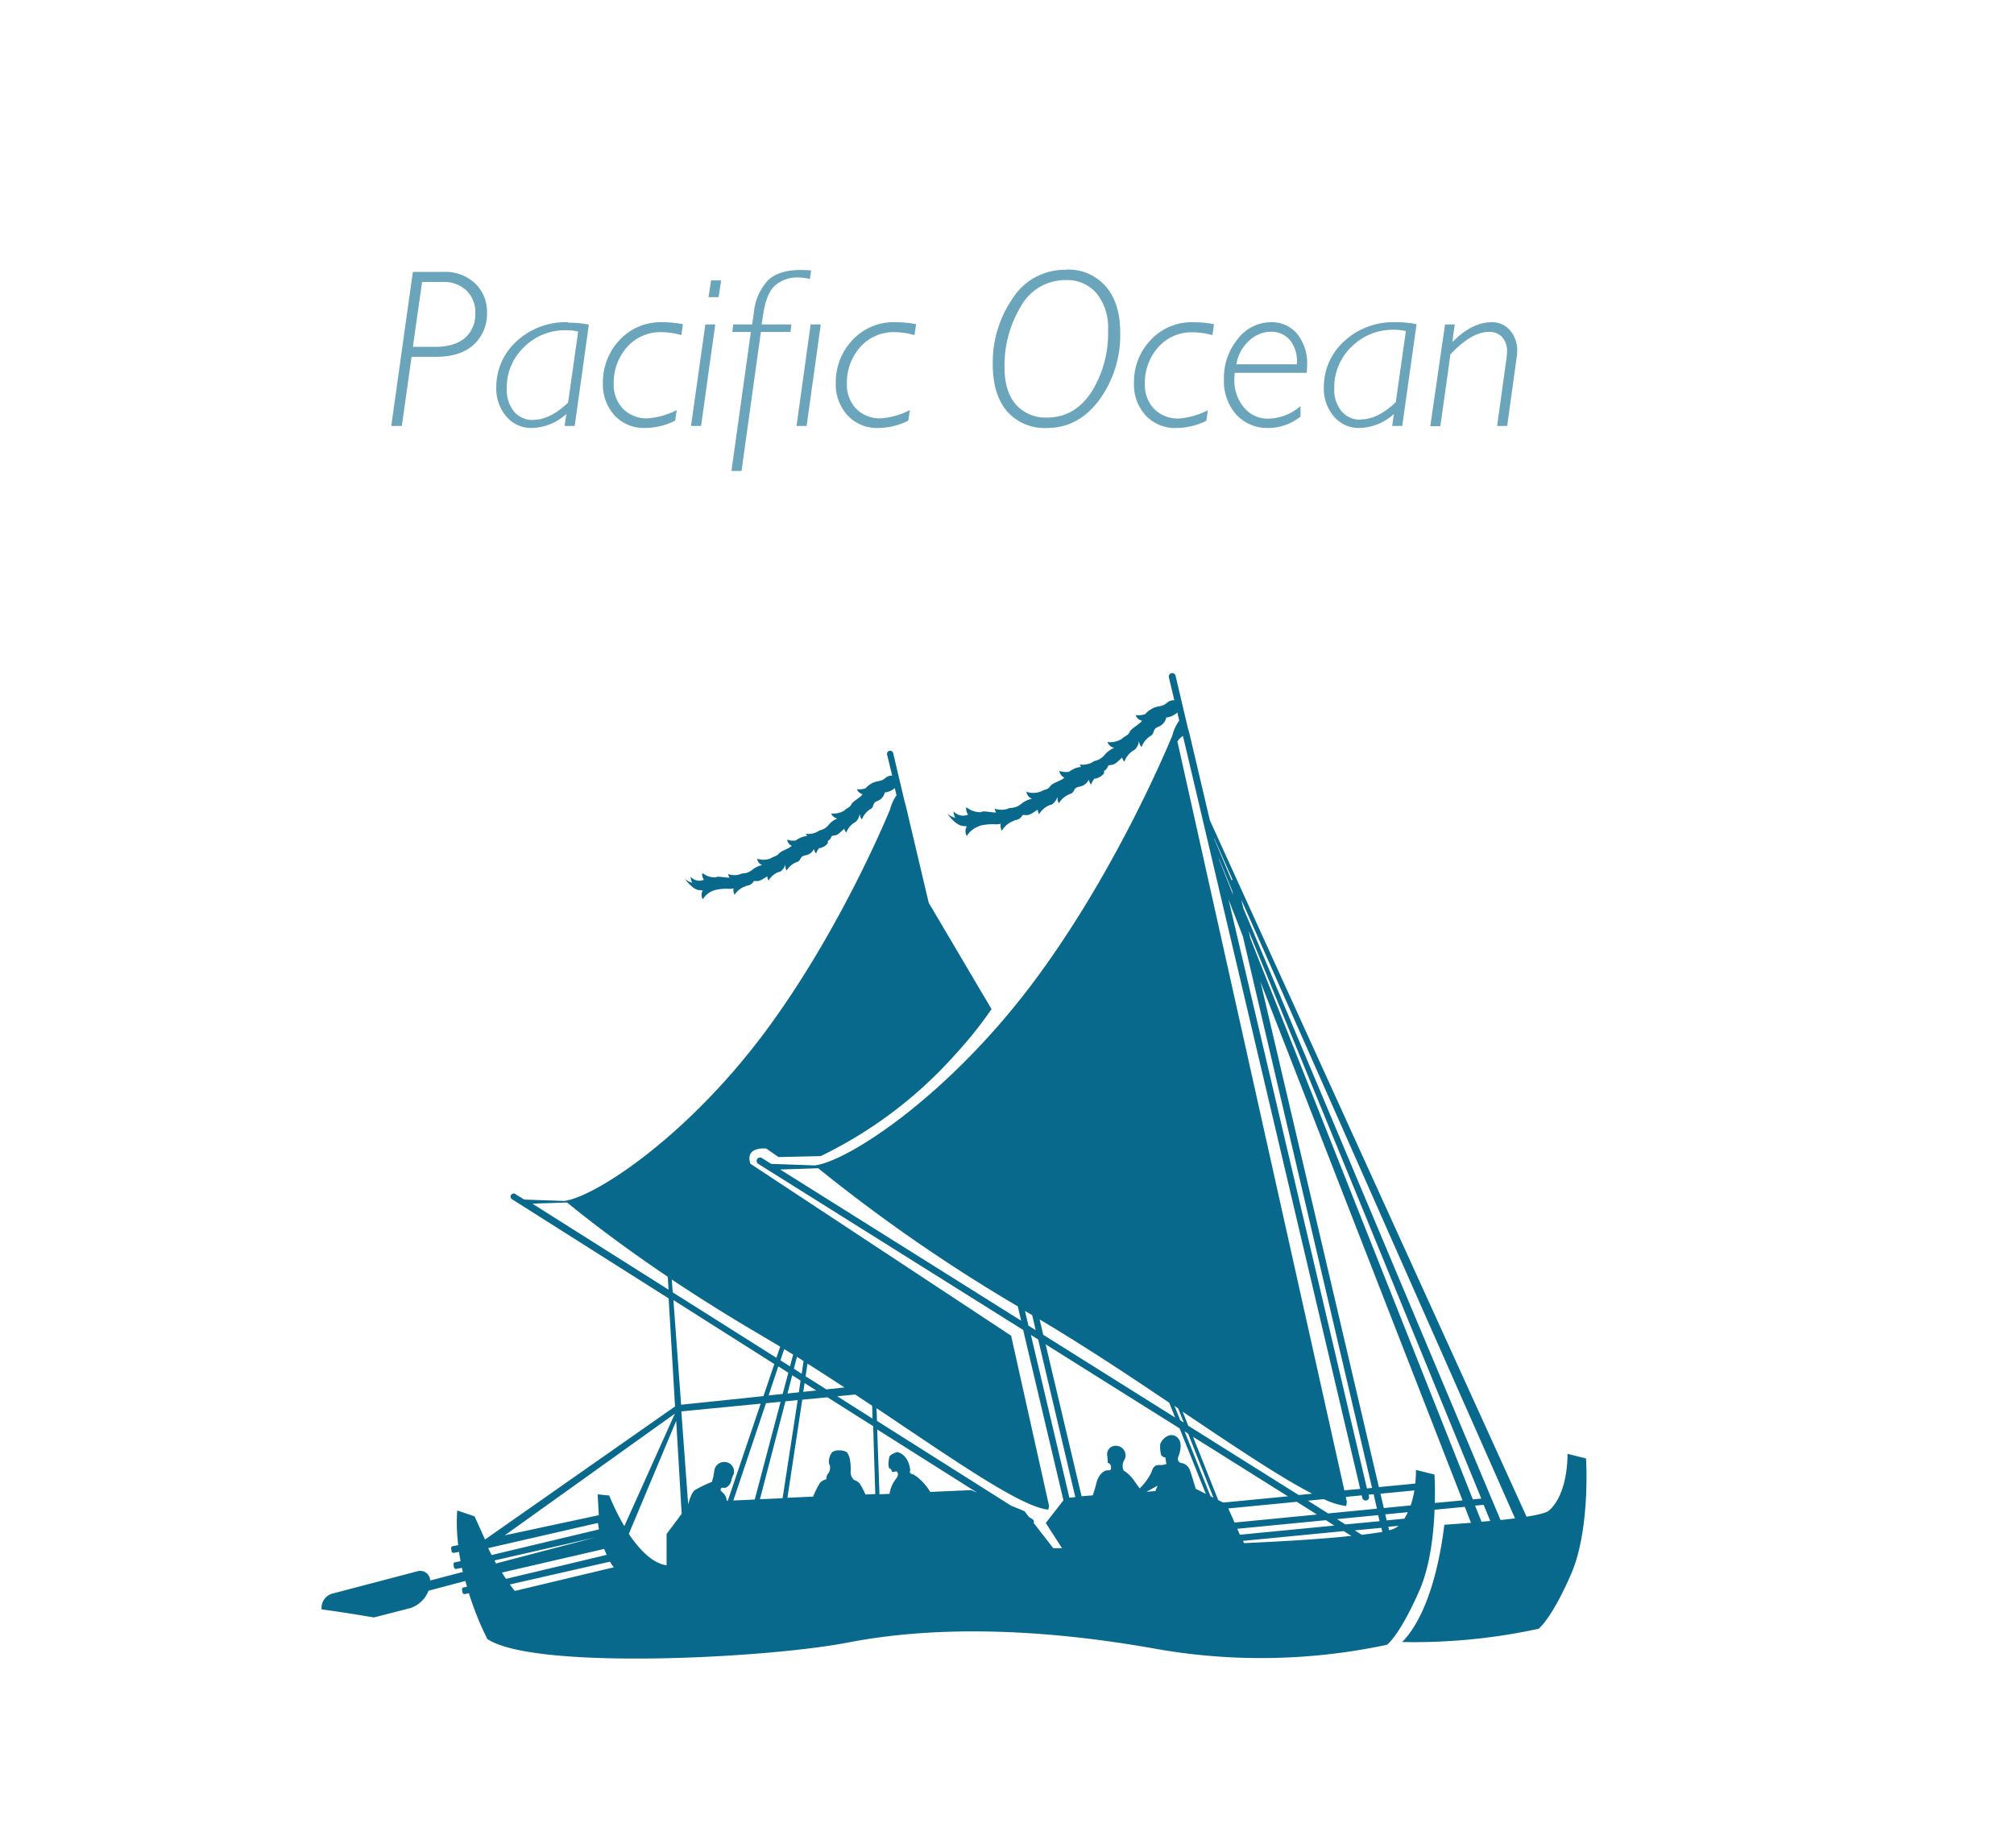 <svg id="Layer_1" data-name="Layer 1" xmlns="http://www.w3.org/2000/svg" viewBox="0 0 400 367"><defs><style>.cls-1{fill:#08698d;}.cls-2{opacity:0.6;}</style></defs><title>Hawaii_Canoe_1</title><path class="cls-1" d="M315,289.67l-3.68-.92s0.23,7.82-3.68,11.27c-0.49.43-2.08,0.84-4.45,1.22L240.29,162.92l-4.09-17.37,0,0-0.26-.88-2.46-10.45a0.68,0.68,0,0,0-1.33.29l1.08,4.57a2.05,2.05,0,0,0-1.42.47c-0.88.8-1.49,0.62-2.42,0.94a4.89,4.89,0,0,0-1.94,1.34,4,4,0,0,1-1.91.19,1.81,1.81,0,0,0,1.26,1.13c-0.54.79-2.11,1.48-2.44,2.23s-0.93.74-1.53,1.35a4.34,4.34,0,0,1-2.88.65,1.78,1.78,0,0,0,1.35,1.15,4.83,4.83,0,0,0-1.89,1.38,3.42,3.42,0,0,1-1.95,1.21h0l0,0a2.32,2.32,0,0,0-.57.32,4.2,4.2,0,0,1-2.45.41,2.15,2.15,0,0,0,.29.5l-0.26,0a4.89,4.89,0,0,0-2.16.94,4,4,0,0,1-1.92-.18,1.81,1.81,0,0,0,1,1.35c-0.68.67-2.35,1-2.83,1.72s-1.06.55-1.76,1a4.34,4.34,0,0,1-2.95.08,1.78,1.78,0,0,0,1.11,1.39,4.83,4.83,0,0,0-2.12,1,3.42,3.42,0,0,1-2.14.82h0l-0.05,0a2.32,2.32,0,0,0-.62.21,4.2,4.2,0,0,1-2.49-.07,2,2,0,0,0,.31.76c-0.27,0-.56,0-0.92-0.06-1.45-.15-1.63-0.24-2.13,0a4.36,4.36,0,0,1-2.88-1,1.86,1.86,0,0,0,.36,1.48,2.51,2.51,0,0,1-2.9-.65,3.2,3.2,0,0,0,.35,1.31,4.33,4.33,0,0,1-1.58-.83s1.59,2.27,3,2.41l0.88,0.1a1.77,1.77,0,0,0,0,1.91,4.41,4.41,0,0,1,2.49-1.95l-0.06-.05a11,11,0,0,1,3-.34,3.42,3.42,0,0,0,1.3-.1,1.87,1.87,0,0,0,.23,1.39,4.41,4.41,0,0,1,2.49-2l-0.09-.07a2.2,2.2,0,0,0,1.07-.32c0.77-.52.32-0.8,1.15-0.72s1.22-.24,2.37-1l0.12-.08a2,2,0,0,0,.28.91,4.34,4.34,0,0,1,2.2-1.85l0.11,0,0.18-.06h0a2.7,2.7,0,0,0,1.08-1.35l0.09-.15a1.93,1.93,0,0,0,.26,1.25,4.41,4.41,0,0,1,2.49-1.95l0,0,0,0c0.77-.52.36-1.16,1.69-1.38a2.47,2.47,0,0,0,1.77-1.38,2.07,2.07,0,0,0,.46,1,3.84,3.84,0,0,1,.64-1.18,2.78,2.78,0,0,0,1.93-1.07l0-.48a1.62,1.62,0,0,0,.34-0.24c0.65-.66.16-0.85,1-0.93s1.15-.47,2.14-1.39l0.1-.1a2,2,0,0,0,.45.84,4.34,4.34,0,0,1,1.8-2.24l0.1-.06,0.16-.09h0a2.69,2.69,0,0,0,.8-1.53,1.29,1.29,0,0,1,.06-0.16,1.93,1.93,0,0,0,.49,1.18,4.41,4.41,0,0,1,2.07-2.39l-0.05,0,0,0c0.65-.66.13-1.21,1.39-1.68a2.52,2.52,0,0,0,1.5-1.81,3.87,3.87,0,0,0,2.2-1l0.38,1.6a9,9,0,0,0-1.4,3.05c-2.28,5.45-12.21,28.21-27.15,48.36-17.11,23.08-37.2,36.13-43.85,36.95l-8.65-.31-1.83-1.15a0.68,0.68,0,0,0-.75,1.14l52.63,33,8,33.83-3.51,4.51,3.23,5-1.74,0-3.89-5a0.61,0.61,0,0,0-.23-0.75l-0.7-.44-0.9-1.16-2.69-1.11-26.6-16.82-0.09-2.52c15.41,10.31,28.83,19.72,34.13,20.14l0.13-.74-7.53-33.8-51.79-34.16c-1.12-3.54,3.17-3,3.17-3l2.42,1.68,8.38-.19a85.81,85.81,0,0,0,25.65-19c0.53-.56,1-1.12,1.52-1.66l1-1.15,1-1.15,1-1.21c1.18-1.46,2.15-2.75,2.9-3.8q0.49-.68.86-1.22L184.45,179.3l-4.57-19.36h0l-0.19-.64-2.29-9.69a0.62,0.62,0,1,0-1.21.27l1,4.17a1.88,1.88,0,0,0-1.29.43c-0.8.73-1.36,0.56-2.21,0.86a4.46,4.46,0,0,0-1.77,1.22,3.65,3.65,0,0,1-1.74.18,1.65,1.65,0,0,0,1.15,1c-0.49.72-1.92,1.35-2.23,2s-0.85.68-1.4,1.23a4,4,0,0,1-2.62.59,1.63,1.63,0,0,0,1.23,1,4.41,4.41,0,0,0-1.72,1.26,3.12,3.12,0,0,1-1.78,1.11h0l0,0a2.12,2.12,0,0,0-.52.29,3.83,3.83,0,0,1-2.24.38,2,2,0,0,0,.26.46l-0.24,0a4.46,4.46,0,0,0-2,.86,3.65,3.65,0,0,1-1.75-.16,1.65,1.65,0,0,0,.93,1.23c-0.62.61-2.14,1-2.58,1.56s-1,.5-1.61.94a4,4,0,0,1-2.69.07,1.63,1.63,0,0,0,1,1.26,4.41,4.41,0,0,0-1.93.91,3.12,3.12,0,0,1-2,.75h0l0,0a2.12,2.12,0,0,0-.56.19,3.83,3.83,0,0,1-2.27-.06,1.86,1.86,0,0,0,.28.7c-0.24,0-.51,0-0.83-0.05-1.32-.13-1.48-0.22-1.94,0a4,4,0,0,1-2.63-.88,1.7,1.7,0,0,0,.32,1.35,2.28,2.28,0,0,1-2.64-.59,2.92,2.92,0,0,0,.32,1.19,4,4,0,0,1-1.44-.75s1.45,2.07,2.74,2.2l0.8,0.09a1.62,1.62,0,0,0,0,1.74,4,4,0,0,1,2.27-1.78l-0.06,0a10,10,0,0,1,2.71-.31,3.12,3.12,0,0,0,1.19-.09,1.7,1.7,0,0,0,.21,1.27A4,4,0,0,1,148.2,176l-0.08-.06a2,2,0,0,0,1-.29c0.7-.47.29-0.73,1-0.66s1.11-.22,2.16-0.87l0.11-.07a1.84,1.84,0,0,0,.26.83,4,4,0,0,1,2-1.69l0.1,0,0.16-.05h0a2.46,2.46,0,0,0,1-1.23l0.09-.14a1.76,1.76,0,0,0,.23,1.14,4,4,0,0,1,2.27-1.78l0,0,0,0c0.7-.47.32-1.06,1.54-1.26a2.26,2.26,0,0,0,1.62-1.26,1.89,1.89,0,0,0,.42.92,3.5,3.5,0,0,1,.58-1.07,2.54,2.54,0,0,0,1.76-1l0-.44a1.48,1.48,0,0,0,.31-0.22c0.6-.6.15-0.78,0.9-0.85s1-.42,1.95-1.27l0.09-.09a1.84,1.84,0,0,0,.41.77,4,4,0,0,1,1.64-2l0.09-.05,0.15-.08h0a2.46,2.46,0,0,0,.73-1.39,1.18,1.18,0,0,1,.06-0.15,1.76,1.76,0,0,0,.45,1.07,4,4,0,0,1,1.88-2.18l0,0,0,0c0.6-.6.12-1.1,1.27-1.53a2.3,2.3,0,0,0,1.37-1.65,3.52,3.52,0,0,0,2-.89l0.34,1.46a8.23,8.23,0,0,0-1.28,2.79c-2.08,5-11.13,25.71-24.75,44.09-15.6,21-33.91,32.93-40,33.68l-7.9-.28-1.65-1a0.62,0.62,0,1,0-.68,1l31,19.63,1.27,21.46L96.33,305.77l-2.07-4.6L90.81,300a35.68,35.68,0,0,0,.2,6.88l-1.1.22a0.4,0.4,0,0,0-.32.47l0.1,0.53a0.4,0.4,0,0,0,.47.32l1-.2c0.09,0.62.2,1.24,0.32,1.85l-1.1.22a0.4,0.4,0,0,0-.32.47l0.1,0.53a0.4,0.4,0,0,0,.47.32l1.11-.22c0.06,0.28.12,0.55,0.19,0.82l-6.48,1.7a2,2,0,0,0-2.66-1.8l-16.69,4.38a2.92,2.92,0,0,0-2.22,3.16c2.75,0.36,6.15.88,10.38,1.6l7.31-1.88a5.86,5.86,0,0,0,3.54-3.43L92.43,314q0.16,0.58.32,1.15l-0.67.13a0.4,0.4,0,0,0-.32.47l0.1,0.53a0.4,0.4,0,0,0,.47.32l0.8-.16a60.83,60.83,0,0,0,3.65,9.08c9.12,6.18,55.12,3.91,71.75.69s37.49-3,61.64,1.38a119.8,119.8,0,0,0,45.31-.92s2.53-1.84,6.44-10.81c2.13-4.88,2.82-11.24,3-16l6-.58,1.23,3.17q-2.53.2-5.29,0.39c-0.68,5.72-2.74,17.5-8.37,23.29a116.68,116.68,0,0,0,27.08-2.63s2.53-1.84,6.44-10.81S315,289.67,315,289.67Zm-141.71-7.91-7-4.44,3.56-.35,3.37,2.24Zm-2.64,12.8a2.21,2.21,0,0,0-1-.61h0a2,2,0,0,1-.7-1.63,10.8,10.8,0,0,0-.19-2.67,3.51,3.51,0,0,0-.58-1.23,2.77,2.77,0,0,0-1.49-.35,2.36,2.36,0,0,0-1.42.35,3.24,3.24,0,0,0-.65,2,1.7,1.7,0,0,0,.19.63,2,2,0,0,1-.26,1.53,1.66,1.66,0,0,0-.43,1.22,2.64,2.64,0,0,0-1.26.71,19.19,19.19,0,0,0-1.37,2.74l-5.1.23L159.34,278l5-.48,9.08,5.74,0.42,13.48-1.95.09A15.68,15.68,0,0,0,170.68,294.56Zm-26.34,3.52c0-1.57-1.49-1.81-1.15-2.38s0.69,0.23,1.5-.58,0.41-1.23,1-2.19a1.89,1.89,0,0,0-1.5-2.54,2,2,0,0,0-2.31,1.85,11.64,11.64,0,0,1-.46,2.08,25.14,25.14,0,0,0-3.35,1.62c-0.63.42-1.09,1.82-1.36,2.86l0,0-1.36-18.48,15.76-1.53-6.53,19.27h-0.27Zm7.82-19.38,2.9-.28-5.13,19.41-4.25.19Zm7.67-4,2.32,1.47-2.58.27Zm-1.14,1.83-2.26.24,0.94-3.63L159,274.2Zm1.34-3.18,0.37-2.52c2.46,1.56,4.92,3.15,7.35,4.74l-3.6.38Zm-0.78-.5-1.55-1,0.61-2.36,1.32,0.83Zm-2.32-1.47L155,270.18l0.75-2.23,1.78,1.09Zm-0.33,1.26-1.12,4.22-2.8.29,1.93-5.77ZM156,278.32l2.43-.24-3,19.49-4.5.2Zm-5.1-13.26q2,1.18,4.05,2.41l-0.75,2.21-20.59-13-0.19-2.55C138.54,257.53,144.41,261.26,150.92,265.06Zm-45.17-26,6.9-.23c2,1.65,9.14,7.44,20,14.76l0.15,2.56Zm48.06,31.86-2.16,6.37L135.28,279l-1.53-20.78Zm-19.75,9.85L124,303.11a45.89,45.89,0,0,1-3-6.08l-2.3-.23,0.23,4.14-18.68,4Zm-15.12,23-21.28,5.08c-0.24-.46-0.47-0.92-0.69-1.37l21.8-5C118.82,302.85,118.88,303.27,118.95,303.69Zm-20.71,6.16,20-4.57-19.7,5.17Zm1.41,2.42L120,307.64c0.15,0.4.32,0.8,0.5,1.18l-20,4.76Q100.07,312.95,99.65,312.27Zm2.64,3.63c-0.35-.4-0.69-0.83-1-1.28l19.88-4.53a11.28,11.28,0,0,0,.77,1.12Zm30.15-5.08c-2.9-.41-5.52-3.26-7.52-6.25l9.41-22.44,1.09,18.46-3,4v6.21Zm52.35-14.58c-1.2-2-3-3.43-3.61-3.55a0.47,0.47,0,0,1-.36-0.74s-0.19-3.07-2.61-3.63c0,0-1.42.43-1.55,1s-0.35,2.07.09,2.25,0.31,0.7.57,0.7a3.31,3.31,0,0,0,.71-0.13s0.9,0.39-.2,1.7a6.4,6.4,0,0,0-1.13,2.78l-2,.09-0.45-12.88,19.84,12.54-1.18-.49ZM280.17,299l-5.33.52-0.67-2.85,6.74-.65A18.76,18.76,0,0,1,280.17,299Zm-6.7.65-9.7.94-4-2.53,3.15-.31a14.87,14.87,0,0,0,4.44,1.37l0.14-.81-0.22-1,3.17-.31,0.12,0.49a0.68,0.68,0,1,0,1.33-.29l-0.08-.33,1-.1Zm-3,5.19,0,0-1.4-.88,5.28-.51,0.19,0.82C273.44,304.44,272.08,304.64,270.51,304.83Zm-3.25-2.06-1.69-1.06,8.19-.79,0.28,1.2ZM205,261.19l0.7,3-1.44-.9-0.69-2.92,0.85,0.5Zm1.48,0.87c8.67,5.15,17.52,11,25.77,16.56a0.18,0.18,0,0,0,0,.06l1.15,2.87-26.2-16.44ZM234,279.75a0.17,0.17,0,0,0,0,0l1.11,2.78-0.7-.44-1.16-2.89Zm9.95,19.85,13.61-1.32,4,2.53-16.36,1.59Zm-3.54-2.45-5.14-12.86,0.7,0.44L241,297.46Zm-10.95-1-1.75.14,2.22-1.22Zm13.49,2.28-1-.49-5-12.57,18.84,11.82ZM236,283.17l-1.12-2.79c10.23,6.87,19.35,13,25.73,16.29l-2.69.26Zm-1.72.53,5.21,13-2-1c-0.31-1-.9-3-1.1-3.52a2.25,2.25,0,0,0-1.58-1.58,0.86,0.86,0,0,1-.84-1.12c0.19-.47,1.21-3-0.28-4.1s-3.07.65-3.26,1.49a6.4,6.4,0,0,0,.19,2.14,1.29,1.29,0,0,0,.84.47l0.19,1.3a3.22,3.22,0,0,1-1.3.19c-0.93,0-1.3.28-1.68,1.49a11.56,11.56,0,0,1-2.32,3.16c-0.49-.66-1-1.4-1.4-1.95a6.8,6.8,0,0,0-1.77-1.58,2.2,2.2,0,0,1,.19-2.23,1.9,1.9,0,0,0-1.68-2.7,1.67,1.67,0,0,0-1.77,2c0.09,0.84.09,1.4,0.09,1.4a0.76,0.76,0,0,1,.65.74c0,0.65,0,.74-0.74.74s-1.77.93-2.14,2.42c-0.24,1-.56,2-0.75,2.54l-2.22.18L207.67,267Zm11.46,19.94,17.6-1.71L265,303l-18.75,1.82Zm25.75-8L244,178.65l2.84,7.3L272.5,295.51ZM242.13,170.73l-0.07-.31,2.66,6.5,0.2,0.85ZM248,184.9l46.2,112.74-1.68.16L248.34,186.4Zm-1.06-4.51-0.4-1.71,54.36,122.89c-0.89.11-1.86,0.22-2.88,0.33Zm-2.15-5.67a0.66,0.66,0,0,0-.18.12l-3.41-8.12-0.06-.27Zm25.36,121L267,296,233.85,147.27a3.24,3.24,0,0,1,1.1-1.1Zm-115.2-63.44,7.55-.25a326.12,326.12,0,0,0,39.64,27.43l0.67,2.85Zm51.24,33.76,7.38,31.32-1.18.1-7.64-32.32Zm40.88,40.43-0.19-.43,20-1.94,1.51,0.95C262.67,305.67,255,306.13,247.06,306.49Zm28.82-2.57-0.15-.66,2-.19-0.16.16A4.6,4.6,0,0,1,275.87,303.93Zm3-2.27-3.48.34-0.28-1.2,4.48-.43A10.5,10.5,0,0,1,278.9,301.65Zm6.08-3.12c0.08-3.34-.07-5.64-0.07-5.64l-3.68-.92a22,22,0,0,1-.14,2.71l-7.22.7L250.35,195l40.12,103Zm8,0.53,1.7-.16,1.31,3.2-1.74.16Z"/><g class="cls-2"><path class="cls-1" d="M82,54h6.11a8.66,8.66,0,0,1,6.23,2.27,7.74,7.74,0,0,1,2.38,5.86,8.22,8.22,0,0,1-2.62,6.31q-2.62,2.43-7.53,2.43H81.74L79.81,84.6h-2.1Zm1.83,2L82,68.89h4.4q3.94,0,6-1.82a6.22,6.22,0,0,0,2-4.87,6,6,0,0,0-1.79-4.53A6.54,6.54,0,0,0,87.89,56H83.83Zm29,8.09a19.36,19.36,0,0,1,4.12.39L114.14,84.6h-2l0.34-2.38A10.45,10.45,0,0,1,105.57,85a6.41,6.41,0,0,1-5-2.28,8.46,8.46,0,0,1-2-5.79,12.19,12.19,0,0,1,3.95-9.07A14.3,14.3,0,0,1,112.86,64h0Zm-7,19.31q3.4,0,7-3.44l2-14.11a10.47,10.47,0,0,0-2.48-.26,11.49,11.49,0,0,0-8.25,3.32,11.09,11.09,0,0,0-3.45,8.34,6.66,6.66,0,0,0,1.44,4.48,4.76,4.76,0,0,0,3.8,1.68h0ZM131.69,64a20.52,20.52,0,0,1,3.94.39l-0.31,2.17a14.57,14.57,0,0,0-3.81-.59,8.84,8.84,0,0,0-7,3,10.64,10.64,0,0,0-2.62,7.22,6.86,6.86,0,0,0,1.85,5,6.56,6.56,0,0,0,4.92,1.9,15,15,0,0,0,5.74-1.64l-0.31,2.1A13.46,13.46,0,0,1,128.14,85a7.94,7.94,0,0,1-6.07-2.48A9.1,9.1,0,0,1,119.75,76a12.1,12.1,0,0,1,3.25-8.4A11.17,11.17,0,0,1,131.69,64h0Zm10.37,0.39L139.24,84.6h-2l2.85-20.16h2Zm1.16-8.7-0.5,3.33h-2l0.5-3.33h2Zm13.95,8.7L157,65.93h-5.88l-3.85,27.61h-2l3.86-27.61h-3.68l0.18-1.49h3.76l0.36-2.54a10.66,10.66,0,0,1,2.84-6.28q2.16-2,6.43-2,1,0,2.08.09l-0.26,1.71a9.14,9.14,0,0,0-2.34-.31,6.74,6.74,0,0,0-4.4,1.45Q152.3,58,151.61,62.2l-0.35,2.24h5.92Zm5.85,0L160.2,84.6h-2L161,64.44h2ZM178,64a20.52,20.52,0,0,1,3.94.39l-0.31,2.17a14.57,14.57,0,0,0-3.81-.59,8.84,8.84,0,0,0-7,3,10.64,10.64,0,0,0-2.62,7.22,6.86,6.86,0,0,0,1.85,5,6.56,6.56,0,0,0,4.92,1.9,15,15,0,0,0,5.74-1.64l-0.31,2.1A13.46,13.46,0,0,1,174.42,85a7.94,7.94,0,0,1-6.07-2.48A9.1,9.1,0,0,1,166,76a12.1,12.1,0,0,1,3.25-8.4A11.17,11.17,0,0,1,178,64h0Zm33.79-10.45a9.81,9.81,0,0,1,7.81,3.32q2.88,3.32,2.88,9.06a21.87,21.87,0,0,1-4.14,13.49Q214.17,85,208,85a9.9,9.9,0,0,1-8-3.32q-2.83-3.32-2.83-9.37a22.43,22.43,0,0,1,3.92-13A12.27,12.27,0,0,1,211.76,53.59ZM208,82.93q5.39,0,8.73-5a21.9,21.9,0,0,0,3.34-12.46,10.73,10.73,0,0,0-2.26-7.19,7.59,7.59,0,0,0-6.09-2.65,10.07,10.07,0,0,0-9,5.28A22.62,22.62,0,0,0,199.51,73q0,4.73,2.25,7.34A7.84,7.84,0,0,0,208,82.93ZM237.17,64a20.52,20.52,0,0,1,3.94.39l-0.31,2.17A14.57,14.57,0,0,0,237,66a8.84,8.84,0,0,0-7,3,10.64,10.64,0,0,0-2.62,7.22,6.86,6.86,0,0,0,1.85,5,6.56,6.56,0,0,0,4.92,1.9,15,15,0,0,0,5.74-1.64l-0.31,2.1A13.46,13.46,0,0,1,233.62,85a7.94,7.94,0,0,1-6.07-2.48A9.1,9.1,0,0,1,225.22,76a12.1,12.1,0,0,1,3.25-8.4A11.17,11.17,0,0,1,237.17,64h0ZM252,83.15a10,10,0,0,0,6.29-2.5v2.1A10.31,10.31,0,0,1,252,85a8.39,8.39,0,0,1-6.46-2.65,9.94,9.94,0,0,1-2.45-7,12.08,12.08,0,0,1,2.72-8A8.33,8.33,0,0,1,252.39,64a6.51,6.51,0,0,1,5.22,2.29,9.31,9.31,0,0,1,2,6.23,15.25,15.25,0,0,1-.09,1.53H245.24a12.14,12.14,0,0,0-.09,1.29A8.37,8.37,0,0,0,247,80.85a6.11,6.11,0,0,0,5,2.3h0Zm-6.44-10.8h12a6.68,6.68,0,0,0-1.31-4.74,4.86,4.86,0,0,0-3.92-1.72,6.29,6.29,0,0,0-4.3,1.84A7.8,7.8,0,0,0,245.57,72.35ZM277.22,64a19.36,19.36,0,0,1,4.12.39L278.5,84.6h-2l0.34-2.38A10.45,10.45,0,0,1,269.93,85a6.41,6.41,0,0,1-5-2.28,8.46,8.46,0,0,1-2-5.79,12.19,12.19,0,0,1,3.95-9.07A14.3,14.3,0,0,1,277.22,64h0Zm-7,19.31q3.4,0,7-3.44l2-14.11a10.47,10.47,0,0,0-2.48-.26,11.49,11.49,0,0,0-8.25,3.32A11.09,11.09,0,0,0,265,77.19a6.66,6.66,0,0,0,1.44,4.48,4.76,4.76,0,0,0,3.8,1.68h0Zm18.71-18.91-0.47,3.37,0.13,0.05Q292.41,64,296.27,64a4.62,4.62,0,0,1,3.64,1.62,6,6,0,0,1,1.42,4.08,8,8,0,0,1-.07,1L299.34,84.6h-2l1.88-13.54a8.87,8.87,0,0,0,.09-1.21,4.17,4.17,0,0,0-1-2.93,3.39,3.39,0,0,0-2.63-1q-3.39,0-7.61,4.45l-2,14.27h-2L287,64.44h2Z"/></g></svg>